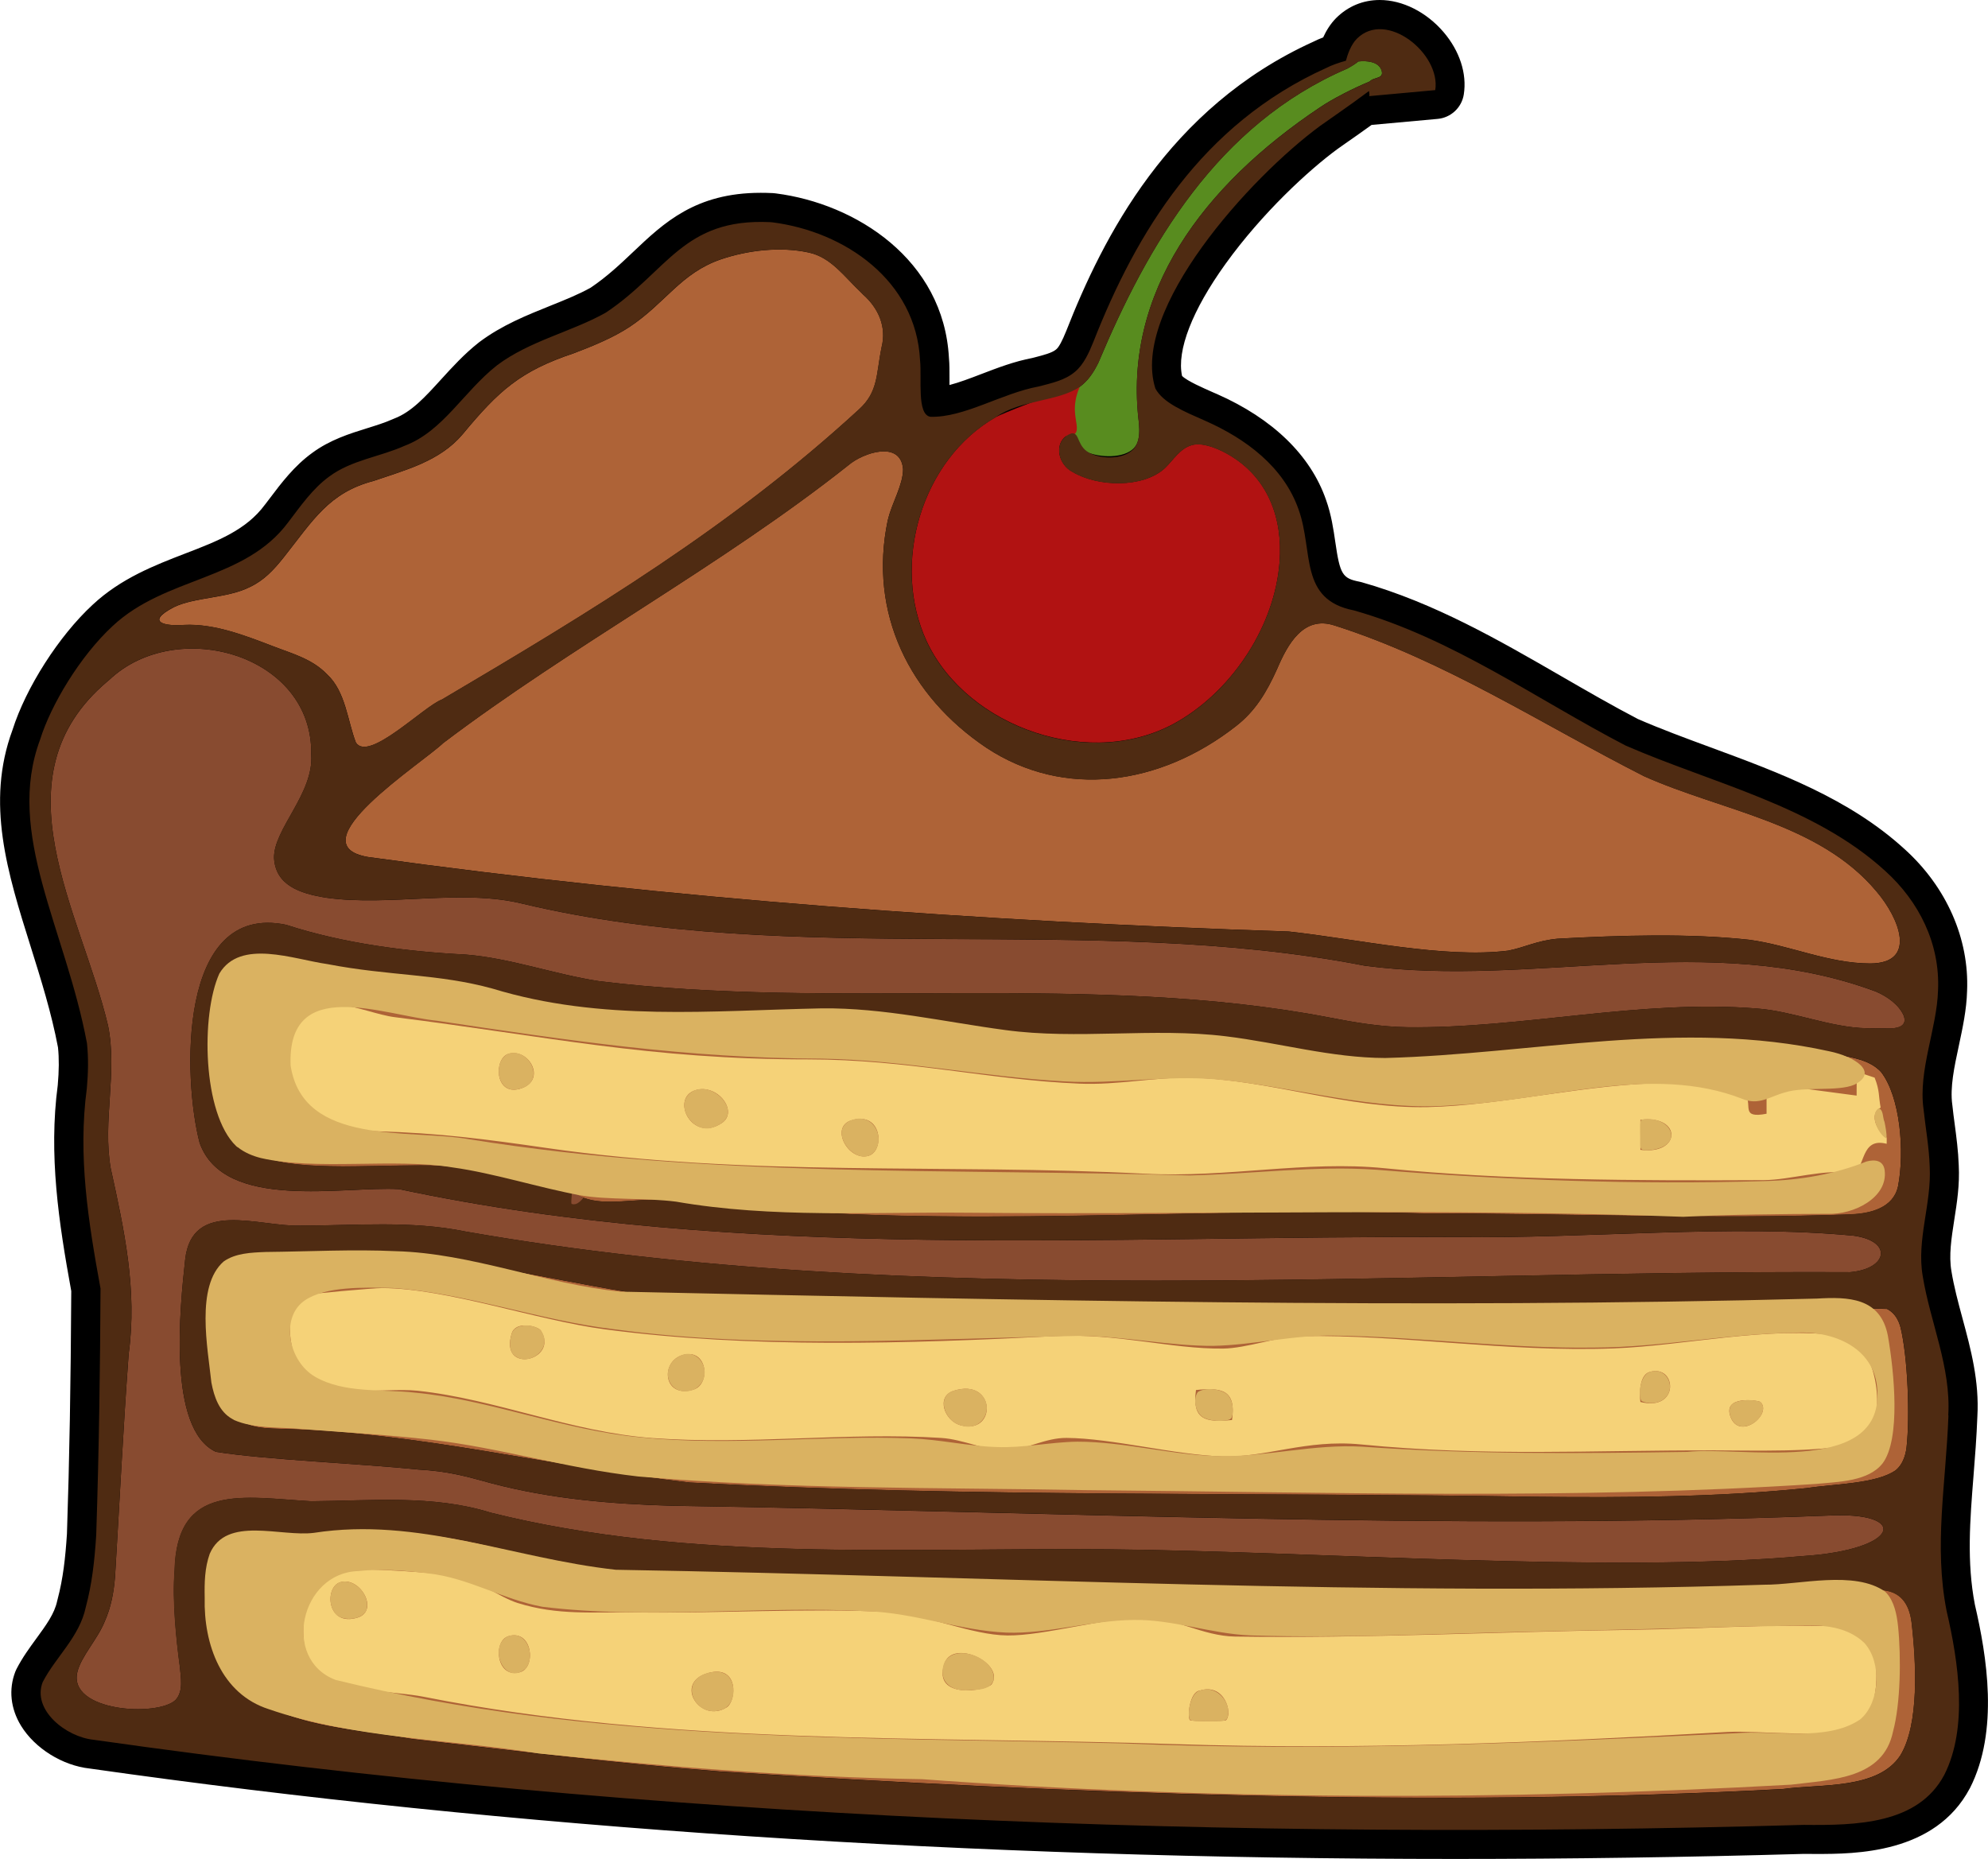 <?xml version="1.0" encoding="UTF-8"?>
<svg id="Layer_2" data-name="Layer 2" xmlns="http://www.w3.org/2000/svg" viewBox="0 0 326.71 305.55">
  <defs>
    <style>
      .cls-1 {
        fill: #ae6337;
      }

      .cls-2 {
        fill: #884b30;
      }

      .cls-3 {
        fill: #588c1f;
      }

      .cls-4 {
        fill: #f5d278;
      }

      .cls-5 {
        fill: #b11212;
      }

      .cls-6 {
        fill: #4f2b12;
      }

      .cls-7 {
        fill: #dab261;
      }
    </style>
  </defs>
  <g id="Layer_1-2" data-name="Layer 1">
    <g>
      <g>
        <path d="M239.1,303.16c-79.54,0-154.94-5-224.1-14.85-3.66-.37-7.61-2.8-9.5-5.89-1.34-2.18-1.6-4.59-.75-6.8.03-.08.06-.15.1-.22.87-1.7,1.99-3.23,3.07-4.71,1.68-2.29,3.26-4.45,3.8-7.03,0-.04.02-.08.03-.12.99-3.72,1.37-7.22,1.64-11.34.4-12.14.63-24.94.71-40.2-2.12-11.61-3.74-22.15-2.24-33.38.23-2.61.24-4.78.03-6.81-1.11-5.88-2.87-11.48-4.57-16.9-3.7-11.77-7.19-22.9-3.02-34.15,1.77-5.63,6.64-14.16,12.55-19.63,4.29-4.02,9.41-5.99,14.36-7.9,5.52-2.13,10.73-4.14,14.21-8.84l.8-1.06c1.88-2.49,3.83-5.07,6.5-6.99,2.56-1.89,5.49-2.8,8.31-3.69,1.58-.49,3.06-.95,4.44-1.57.04-.02.09-.04.13-.05,3.38-1.28,5.93-4.08,8.62-7.04,1.8-1.99,3.67-4.04,5.93-5.82,3.47-2.61,7.38-4.18,11.16-5.7,2.5-1,4.85-1.95,6.97-3.13,2.94-1.97,5.21-4.13,7.41-6.22,4.9-4.65,9.53-9.04,19.29-9.04.53,0,1.08.01,1.65.04,0,0,.52.04.56.04,12.16,1.55,25.58,9.99,26.35,24.86.09.94.09,2.01.08,3.15,0,1.09-.01,2.95.18,3.91,2.53-.16,5.35-1.24,8.32-2.37,2.59-.99,5.26-2.01,8.02-2.53l.5-.13c1.73-.44,3.36-.86,4.43-1.78,1.01-.83,1.76-2.49,2.37-4.02,5.84-14.84,16.28-35.79,39.48-46.27.63-.33,1.5-.67,2.32-.94.39-1.06,1.03-2.4,2-3.38,1.49-1.49,3.39-2.28,5.49-2.28,3.05,0,6.3,1.67,8.69,4.46,2.19,2.56,3.2,5.59,2.78,8.32-.17,1.08-1.05,1.91-2.15,2.01l-10.86.99c-.07,0-.15,0-.22,0-.12,0-.23,0-.34-.02-1.79,1.3-3.72,2.64-5,3.54-.63.44-1.09.76-1.27.89-10.99,8.07-29.58,28.91-26.32,40.3.92,1.44,3.7,2.66,6.4,3.85l.55.24c8.68,3.83,14.28,9.22,16.65,16.01.79,2.2,1.12,4.49,1.42,6.52.76,5.23,1.29,7.57,5.85,8.47.06.01.13.03.19.05,11.66,3.3,22.17,9.38,32.34,15.26,4.15,2.4,8.44,4.88,12.69,7.09,3.88,1.69,7.89,3.17,12.13,4.73,10.98,4.05,22.33,8.24,31.1,16.25,6.38,5.75,9.85,13.59,9.49,21.49-.07,2.81-.7,5.72-1.3,8.53-.8,3.74-1.56,7.27-1.11,10.55.12,1.08.25,2.1.39,3.12.29,2.15.58,4.38.65,6.64.16,2.91-.29,5.75-.72,8.49-.5,3.19-.97,6.21-.47,9.15.43,2.66,1.12,5.23,1.86,7.95,1.33,4.93,2.7,10.03,2.37,15.51-.12,3.29-.38,6.5-.62,9.6-.59,7.48-1.16,14.54.27,21.9,1.87,8,3.85,19.76-.6,28.52-4.45,8.38-13.75,9.53-23.15,9.53h0c-.71,0-1.42,0-2.12-.01-19.19.55-38.49.83-57.25.83Z"/>
        <path d="M226.75,4.78c4.63,0,9.83,5.39,9.1,10.02l-10.86.99c.08-.17.03-.49-.03-.84-2.95,2.22-7.36,5.24-8,5.71-11.58,8.5-31.2,30.23-27.11,43.17,1.26,2.37,4.71,3.79,8.2,5.32,6.69,2.95,12.9,7.57,15.35,14.61,2.47,6.89.03,14.77,9.07,16.55,16.15,4.57,30.05,14.61,44.65,22.21,14.24,6.2,30.96,9.91,42.65,20.59,5.62,5.06,9.06,12.03,8.72,19.61-.17,6.27-3.26,13.15-2.39,19.52.34,3.15.92,6.33,1.02,9.51.32,6.08-2.19,11.97-1.15,17.97,1.25,7.68,4.68,14.96,4.2,22.91-.43,11.46-2.41,21.32-.31,32.1,1.96,8.41,3.57,19.21-.38,26.98-3.97,7.48-12.91,8.22-21.02,8.22-.7,0-1.4,0-2.09-.01-19.04.54-38.14.83-57.28.83-75.05,0-150.54-4.39-223.76-14.82-4.51-.46-10.12-4.9-8.36-9.46,2.08-4.09,6.05-7.41,7.09-12.34.99-3.73,1.42-7.31,1.71-11.8.48-14.53.65-28.28.71-40.56-2.02-11.05-3.75-21.8-2.25-32.9.22-2.47.29-4.91.02-7.43-3.53-18.84-13.48-34.44-7.69-49.92,1.78-5.71,6.56-13.7,11.91-18.64,8.71-8.16,21.72-7.42,28.87-17.07,2.03-2.66,4.05-5.57,6.77-7.53,3.62-2.67,8.3-3.21,12.34-5.02,6.33-2.39,9.66-8.86,15.19-13.23,5.37-4.04,12.36-5.54,17.9-8.67,9.78-6.52,12.47-14.9,25.45-14.9.5,0,1.01.01,1.54.04l.37.03c11.92,1.52,23.62,9.58,24.27,22.67.31,2.99-.57,8.93,1.7,9.29.11,0,.22,0,.33,0,5.48,0,11.49-3.88,17.47-4.98,2.11-.55,4.33-1.03,5.97-2.42,1.42-1.17,2.31-3.14,3.03-4.95,7.04-17.89,17.74-35.74,38.32-45.01.67-.37,1.99-.84,3.17-1.16.26-1.02.84-2.66,1.79-3.61,1.1-1.11,2.42-1.58,3.79-1.58M221.6,11.17c.46-.26.81-.48,1.09-.66-.27.19-.63.41-1.09.66M226.72,10.97s0,0,0,0c.03.04.06.08.09.12.06.08.1.17.14.27.54,1.26-.41,1.32-1.19,1.61-.26.09-.5.21-.67.41-.32.13-.66.28-1.01.43.35-.15.69-.3,1.01-.43.16-.2.41-.32.67-.41.78-.29,1.73-.35,1.19-1.61-.04-.1-.09-.18-.15-.27-.03-.04-.06-.08-.09-.12,0,0,0,0,0,0,0,0,0,0,0,0,0,0,0,0,0,0M212.88,15.85c1.5-.96,3.04-1.89,4.65-2.73-1.62.84-3.16,1.77-4.65,2.73M208.4,24c1.07-.89,2.16-1.77,3.28-2.62-1.12.85-2.21,1.73-3.28,2.62M199.66,32.52c1.31-1.5,2.69-2.96,4.15-4.38.97-.95,1.98-1.88,3.02-2.79-1.04.91-2.04,1.84-3.02,2.79-1.46,1.42-2.85,2.88-4.15,4.38M194.89,38.73c1.07-1.6,2.24-3.17,3.49-4.7-1.25,1.53-2.42,3.09-3.49,4.7M185.47,48.76c.86-1.72,1.78-3.42,2.72-5.1-.94,1.69-1.86,3.38-2.72,5.1M190.34,47.07c.49-1.15,1.03-2.29,1.62-3.41-.59,1.12-1.13,2.26-1.62,3.41M182.23,74.98c-.97,0-1.96-.14-2.81-.39.82.37,1.87.58,2.92.58,1.91,0,3.84-.67,4.48-2.21.43-.92.46-2.09.35-3.39-.68-5.37-.36-10.5.81-15.37-1.17,4.88-1.49,10.01-.81,15.37.11,1.3.08,2.46-.35,3.39-.67,1.44-2.61,2.03-4.59,2.03M178.39,62.76c.46-.47.85-1,1.22-1.57-.36.57-.75,1.1-1.22,1.57M150.51,87.41c1.66-7.79,6.28-14.96,13.21-18.9.3-.17,2.5-1.12,5.45-2.23-1.96.5-3.87,1.12-5.45,2.23-6.94,3.94-11.56,11.11-13.21,18.9M174.59,72.3s-.02.03-.03.04c0-.01.02-.03.03-.04,0,0,0-.01.01-.02,0,0,0,.01-.01.02M174.23,73.02s-.01.03-.02.05c0,.01,0,.02-.01.03,0-.01,0-.02.01-.03,0-.02.01-.03.02-.05M196.88,73.02h0c-.37,0-.71.04-1.02.14,0,0,0,0,0,0,0,0,0,0-.01,0,0,0,0,0,0,0,0,0,0,0,0,0,0,0,0,0,.01,0,0,0,0,0,0,0,.31-.09.65-.14,1.02-.14.06,0,.13,0,.19,0-.07,0-.13,0-.19,0h0M174.07,73.86s0,0,0,.01,0,0,0,.01c0,0,0,.01,0,.02h0s0,0,0,0c0,0,0-.01,0-.02,0,0,0,0,0-.01s0,0,0-.01M174.41,75.57s.01.03.02.04c0-.01-.01-.03-.02-.04,0-.02-.02-.04-.03-.06,0,.02.02.04.03.06M209.19,83.36c-1.12-3.07-3.07-5.76-5.98-7.81,2.91,2.04,4.86,4.74,5.98,7.81M174.91,76.41s-.06-.08-.08-.11c.03.04.06.08.08.11M175.55,77.08s-.06-.05-.09-.07c.03.03.06.05.09.07M184.09,79.41c.35,0,.7-.03,1.05-.05-.35.03-.7.05-1.05.05M210.12,87.08c-.13-.86-.31-1.69-.54-2.51.23.82.41,1.66.54,2.51M205.12,107.28c2.55-4.01,4.3-8.49,4.96-12.99-.66,4.5-2.41,8.98-4.96,12.99M196.99,116.27c2.12-1.64,4.06-3.56,5.76-5.68-1.71,2.12-3.65,4.04-5.76,5.68M165.95,118.7c-.91-.44-1.8-.93-2.66-1.45.86.52,1.75,1.01,2.66,1.45M174.61,121.54c-2.5-.45-4.95-1.2-7.28-2.2,2.33,1.01,4.78,1.75,7.28,2.2M186.65,121.31c.98-.23,1.95-.52,2.9-.86-.95.34-1.92.63-2.9.86M185.17,121.62c-1.47.26-2.95.4-4.45.42,1.49-.03,2.98-.16,4.45-.42M179.15,122.03c.35.01.69.02,1.04.02.16,0,.32,0,.48,0-.16,0-.32,0-.48,0-.35,0-.69,0-1.04-.02-1.01-.03-2.02-.12-3.03-.25,1.01.13,2.02.22,3.03.25M226.75,0h0c-2.75,0-5.23,1.03-7.18,2.98-.94.95-1.63,2.09-2.12,3.17-.53.2-1.08.43-1.56.68-23.95,10.85-34.68,32.33-40.66,47.56-.66,1.64-1.21,2.66-1.62,3-.02.02-.05.04-.07.06-.64.55-2.08.92-3.47,1.28l-.43.11c-2.94.56-5.69,1.61-8.35,2.63-1.85.71-3.63,1.39-5.25,1.81,0-.4,0-.78,0-1.1,0-1.18.01-2.3-.09-3.34-.87-16.2-15.33-25.38-28.43-27.05-.09-.01-.18-.02-.27-.03l-.37-.03s-.07,0-.11,0c-.6-.03-1.19-.04-1.76-.04-10.71,0-15.91,4.93-20.93,9.69-2.11,2-4.29,4.07-7.02,5.91-1.96,1.09-4.22,2-6.61,2.96-3.93,1.58-7.99,3.21-11.67,5.97-.03.02-.06.04-.09.07-2.42,1.91-4.35,4.04-6.22,6.09-2.6,2.86-4.85,5.34-7.7,6.42-.09.03-.18.07-.26.11-1.25.56-2.67,1-4.17,1.47-2.87.89-6.12,1.91-9.02,4.05-2.95,2.13-5.09,4.96-6.98,7.47-.26.34-.51.68-.77,1.01-.02.02-.03.04-.05.06-3.07,4.15-7.74,5.95-13.15,8.03-4.92,1.9-10.5,4.05-15.15,8.4-5.54,5.12-10.95,13.58-13.17,20.58-4.43,12-.82,23.48,3,35.64,1.67,5.32,3.4,10.82,4.48,16.53.19,1.84.17,3.82-.04,6.2-1.52,11.46.16,22.56,2.22,33.85-.08,15.12-.3,27.82-.71,39.91-.26,3.94-.62,7.29-1.55,10.8-.02.08-.04.16-.06.24-.44,2.08-1.81,3.94-3.39,6.11-1.14,1.56-2.32,3.17-3.28,5.04-.07.14-.14.29-.2.44-1.13,2.92-.79,6.08.94,8.91,2.28,3.71,6.8,6.53,11.28,7.02,69.25,9.86,144.74,14.86,224.36,14.86,18.76,0,38.05-.28,57.32-.83.67,0,1.36.01,2.05.01,6.34,0,19.53,0,25.24-10.77.01-.02.03-.05.04-.07,4.79-9.43,2.76-21.7.8-30.15-1.35-7.01-.8-13.89-.22-21.17.25-3.11.5-6.33.63-9.71.34-5.85-1.08-11.12-2.46-16.22-.72-2.66-1.39-5.17-1.8-7.69-.45-2.59,0-5.42.46-8.41.45-2.85.91-5.8.74-8.99-.08-2.36-.38-4.62-.67-6.81-.14-1.04-.27-2.03-.37-3.01,0-.05-.01-.09-.02-.14-.39-2.86.32-6.19,1.08-9.72.62-2.91,1.27-5.91,1.35-8.97.37-8.6-3.38-17.11-10.29-23.34-9.1-8.31-20.67-12.58-31.87-16.71-4.18-1.54-8.13-3-11.93-4.65-4.18-2.18-8.42-4.63-12.52-7-10.3-5.95-20.95-12.11-32.89-15.49-.13-.04-.25-.07-.38-.09-2.77-.54-3.18-1.21-3.94-6.47-.31-2.13-.66-4.55-1.54-7-2.54-7.3-8.74-13.32-17.92-17.37l-.56-.24c-1.66-.73-4.34-1.9-5.17-2.73-.91-4.16,1.67-10.82,7.15-18.43,6.05-8.4,13.68-15.41,18.38-18.86.18-.13.62-.44,1.23-.87,1.14-.79,2.78-1.94,4.39-3.1,0,0,0,0,0,0l10.86-.99c2.18-.2,3.95-1.86,4.29-4.02.54-3.42-.68-7.15-3.32-10.24C234.42,1.98,230.49,0,226.75,0h0Z"/>
      </g>
      <g>
        <g>
          <path class="cls-3" d="M226.96,11.37c-.51-1.19-2.25-1.44-3.74-1.27-.29.26-.84.64-1.8,1.17-21.38,9.2-32.79,29-40.91,48.34-.81,1.64-1.69,2.96-3.07,3.97-.41.28-.85.51-1.32.73-.69.04-1.01.28-1.17.47-.39.45-.16.97-.13,2.73.02,1.09-.06,1.08,0,1.88.06.98.23,1.77.37,2.3.64.79,2.03,2.25,4.24,2.9,2.58.76,6.39.52,7.4-1.64.43-.92.46-2.09.35-3.39-2.72-21.47,10.63-39.14,29.72-51.9,2.11-1.44,5.62-3.21,8.21-4.28.66-.79,2.57-.34,1.86-2.02Z"/>
          <path class="cls-5" d="M201.71,74.59c-2.15-1.2-4.4-1.89-5.88-1.43-1.94.56-3,2.45-4.4,3.78-3.56,3.28-10.97,3.1-15.15.62-2.31-1.18-3.04-4.42-1.1-5.88.47.04,1.1.02,1.48-.38.68-.7.06-2-.01-3.77-.04-.96.08-2.3.79-3.96-1.9.53-4.78,1.39-8.23,2.69-2.97,1.12-5.19,2.08-5.49,2.25-12.33,7-17.34,24.22-11.39,36.97,6.65,14.11,27.17,21.37,41.35,13.03,9.13-5.36,15.85-15.88,16.61-26.15.55-7.21-1.9-14.01-8.58-17.77Z"/>
          <path class="cls-1" d="M311.93,194.98c1.1-5.74.37-14.73-2.81-18.8-1.86-1.99-4.7-2.35-7.28-2.89-5.25-1.04-10.63-1.62-15.99-1.82-25.91-1.02-52.3,5.79-77.86.69-4-.82-8.04-1.41-12.13-1.4-16.18.19-32.19-.9-48.29-3.48-15.96-2.21-31.06,1.28-46.7-.52-12.56-1.49-23.52-5.88-35.84-6.03-5.48-.34-10.5-1.83-15.91-2.8-2.95-.52-7.26-.78-9.12.93-4.78,5.3-3.39,20.17-.97,26.74,1.04,2.58,2.84,4.24,5.43,4.98,6.84,2,20.24.66,27.73,1.03,7.68.72,16.83,2.49,23.58,5.21l.21.08c3.7,1.33,8.25.07,12.55.36,3.51.08,6.88.47,10.34.85,37.55,3.87,77.22.26,115.08,1.33,23.5,0,46.95.98,70.17.16,3.3-.13,7.03-1.06,7.8-4.6Z"/>
          <path class="cls-1" d="M72.83,122.13c-3.5,3.35-24.34,16.66-12.35,18.72,50.05,6.94,100.57,10.58,151.33,12.25,11.21,1.22,25.45,4.46,36.06,3.14,2.88-.58,4.6-1.62,8.1-1.96,10.28-.56,21.7-.91,31.55.18,6.73.92,12.92,3.87,19.83,3.89,7.82-.03,4.76-7.48,1.04-11.83-9.42-11.28-25.47-13.23-38.21-18.95-16.78-8.52-32.78-19.02-50.83-24.76-5.15-1.71-7.74,3.09-9.47,7.14-1.75,3.87-3.59,6.93-6.78,9.41-12.47,9.74-28.19,11.98-40.99,3.54-12.62-8.47-19.41-22.11-16.22-37.37l.1-.37c.64-2.57,2.42-5.5,2.42-8.04-.37-4.8-6.55-2.74-8.98-.66-20.84,16.52-45.45,29.65-66.6,45.67Z"/>
          <path class="cls-1" d="M107.55,213.01c-13.02-1.78-25.87-5.25-38.87-6.22-8.41-.81-17.02-1.2-25.55-.81-3.8.13-6.14,1.7-6.55,5.18-.76,5.65-.35,15.24,1.21,19.88,1.08,3.55,4.99,3.72,8.17,3.8,22.99.55,44.16,6.19,67.4,8.83,46.23,2.46,92.68,1.58,139.1,2.34,14.77.15,29.72.07,44.38-1.42,4.52-.69,11.57-.7,14.74-2.97,1.04-.86,1.56-2.27,1.74-3.68.58-5.22.19-14.95-.98-19.75-.33-1.26-.95-2.31-2.02-2.94l-.23-.12c-66.3-2-135.39.44-202.53-2.1Z"/>
          <path class="cls-2" d="M51.18,246.74c9.75-.06,19.96-1.1,29.47,1.88,32.67,8.16,67.88,5.73,101.39,6.02,33.65.31,82.41,3.96,114.17,1.12,16.18-1.04,17.71-7.39,4.11-6.66-63.14,2.48-126.79-.64-189.87-1.62-9.98-.28-19.95-1.12-29.65-3.68-4.36-1.2-7.14-1.99-12.07-2.27-9.53-.98-25.13-1.61-33.24-2.91-8.02-3.67-5.9-23.89-5.06-31.56,1.1-10.09,12.22-5.38,18.96-5.62,9.04,0,18.19-.87,27.1.97,74.3,13.01,152.41,6.3,227.57,6.68,6.21-.55,7.03-5.1.6-5.99-20.09-1.93-43.9.5-65.04.22-58-.3-117.59,4.11-174.01-7.87-9.05-.55-28.79,3.69-32.8-7.61-2.72-10.35-3.73-39.59,14.22-35.84,9.51,3.1,20,4.41,29.48,4.89,7.28.57,14.6,3.24,21.87,4.36,38.77,4.82,81.26-1.51,120.16,6,4.2.82,8.42,1.52,12.7,1.58,18.82.26,38.36-4.63,57.5-3.07,5.83.41,12.13,3.14,18.06,3.24,1.16,0,2.11.02,3.21.03,1.92.07,3.52-.36,2.84-2.13-.78-1.77-2.68-3.12-4.56-3.93-27.3-10.17-56.2-.56-84-4.25-44.99-8.78-93.54.49-138.33-10.17-10.01-2.5-21.87.46-32.32-1-4.41-.69-8.35-2.07-8.6-6.53-.1-4.75,6.58-10.64,6.11-17.01.32-16.45-22.15-22.77-33.21-12.25l-.27.22c-18.67,15.76-4.32,37.89.09,56.59,1.57,7.76-.93,15.68.44,23.46,2.21,10.05,4.39,19.98,2.95,30.48-.9,12.18-1.5,24.4-2.24,36.63-.21,2.58-.66,5.05-1.71,7.39-1.18,2.91-3.84,5.68-4.47,8.23-1.64,6.56,13.14,7.47,16.12,4.65,1.35-1.46.85-3.7.7-5.6-.59-4.34-1.24-10.84-.85-15.6.31-14.63,11.26-12.1,22.5-11.46Z"/>
          <path class="cls-1" d="M309.03,261.33c-53.59-.54-110,.87-163.97-1.92-19.06-.93-38.25,1.45-56.88-3.51-10.2-2.34-20.64-5.39-31.18-3.49-3.85.28-7.68.36-11.71-.22-2.36-.21-5.13-.58-7.11.66l-.2.15c-2.55,2.73-2.06,7.41-2.02,10.97-.57,20.04,17.09,19.22,31.82,21.85,16.92,1.94,33.48,4,50.54,5.33,57.2,3.63,116.98,5.99,174.73,2.88,6.1-.86,15.57.13,19.26-5.53,3.11-5.1,2.62-15.19,1.84-21.93-.4-3.11-1.9-5.12-5.11-5.26Z"/>
          <path class="cls-1" d="M30.28,102.71c4.91-.23,9.92,1.71,14.53,3.48,3.19,1.24,6.49,2.08,8.95,4.65,3.06,2.82,3.37,7.71,4.73,11.2,2.08,3.3,11.15-5.96,14.15-7.07,24.75-14.61,47.6-28.43,68.51-47.66,3.24-2.91,2.83-5.86,3.74-10.25.85-3.33-.53-6.43-3.06-8.66l-.24-.25c-2.84-2.67-4.99-5.87-8.72-6.65-4.65-1-9.98-.37-14.4,1.13-6.61,2.28-9.03,7.13-15.03,11.12-2.73,1.79-6.08,3.15-9.16,4.32-8.79,2.93-12.33,6.18-18.2,13.25-3.76,4.5-9.41,5.91-14.69,7.73-7.33,1.92-9.95,6.49-14.72,12.51-1.7,2.15-3.35,3.89-5.7,4.97-3.66,1.82-8.98,1.6-12.4,3.27-4.84,2.53-1.3,3.15,1.73,2.91Z"/>
          <path class="cls-6" d="M320.18,232.64c.47-7.95-2.95-15.23-4.2-22.91-1.03-6,1.47-11.88,1.15-17.97-.1-3.18-.68-6.36-1.02-9.51-.88-6.37,2.22-13.25,2.39-19.52.34-7.58-3.09-14.55-8.71-19.61-11.69-10.68-28.42-14.38-42.65-20.59-14.61-7.6-28.51-17.65-44.65-22.21-9.04-1.77-6.6-9.66-9.07-16.55-2.45-7.04-8.67-11.66-15.35-14.61-3.49-1.54-6.94-2.95-8.2-5.32-4.09-12.94,15.53-34.67,27.11-43.17.64-.47,5.05-3.49,8-5.71.06.35.11.66.03.84l10.86-.99c.94-5.99-8.07-13.27-12.89-8.44-.95.95-1.53,2.6-1.79,3.61-1.18.32-2.5.8-3.17,1.16-20.57,9.27-31.28,27.12-38.32,45.01-.72,1.8-1.61,3.78-3.03,4.95-1.63,1.4-3.86,1.87-5.97,2.42-6.1,1.12-12.24,5.14-17.8,4.98-2.27-.36-1.38-6.3-1.7-9.29-.64-13.09-12.35-21.15-24.27-22.67l-.37-.03c-14.31-.68-16.83,8.09-26.98,14.86-5.55,3.14-12.53,4.63-17.9,8.67-5.54,4.37-8.86,10.83-15.19,13.23-4.03,1.81-8.72,2.34-12.34,5.02-2.73,1.96-4.74,4.87-6.77,7.53-7.15,9.65-20.16,8.91-28.87,17.07-5.35,4.95-10.13,12.94-11.91,18.64-5.78,15.48,4.16,31.09,7.69,49.92.27,2.51.2,4.96-.02,7.43-1.49,11.1.23,21.85,2.25,32.9-.06,12.28-.23,26.03-.71,40.56-.29,4.48-.72,8.07-1.71,11.8-1.04,4.93-5,8.24-7.09,12.34-1.76,4.56,3.84,9,8.36,9.46,91.9,13.09,187.35,16.67,281.04,13.99,8.6.09,18.79-.08,23.11-8.21,3.95-7.77,2.34-18.58.38-26.98-2.1-10.78-.12-20.65.31-32.1ZM310.32,215.24c1.07.63,1.68,1.68,2.02,2.94,1.18,4.8,1.56,14.53.98,19.75-.18,1.42-.7,2.82-1.74,3.68-3.17,2.28-10.22,2.28-14.74,2.97-14.66,1.49-29.6,1.57-44.38,1.42-46.42-.77-92.88.12-139.1-2.34-23.23-2.64-44.4-8.28-67.4-8.83-3.19-.07-7.09-.25-8.17-3.8-1.56-4.64-1.97-14.23-1.21-19.88.41-3.48,2.75-5.05,6.55-5.18,8.53-.39,17.14,0,25.55.81,13,.97,25.85,4.44,38.87,6.22,67.14,2.55,136.24.1,202.53,2.1l.23.12ZM304.12,199.58c-23.22.82-46.67-.15-70.17-.16-37.86-1.07-77.53,2.54-115.08-1.33-3.46-.39-6.83-.77-10.34-.85-4.3-.29-8.85.97-12.55-.36l-.21-.08c-6.75-2.72-15.9-4.49-23.58-5.21-7.49-.37-20.89.96-27.73-1.03-2.59-.73-4.39-2.4-5.43-4.98-2.42-6.56-3.82-21.44.97-26.74,1.86-1.71,6.17-1.45,9.12-.93,5.4.97,10.43,2.46,15.91,2.8,12.32.15,23.28,4.54,35.84,6.03,15.64,1.81,30.74-1.68,46.7.52,16.1,2.58,32.11,3.67,48.29,3.48,4.09-.01,8.13.58,12.13,1.4,25.56,5.11,51.95-1.7,77.86-.69,5.36.2,10.74.78,15.99,1.82,2.58.54,5.42.9,7.28,2.89,3.18,4.08,3.91,13.07,2.81,18.8-.77,3.54-4.5,4.48-7.8,4.6ZM163.72,68.52c4.01-2.82,10.17-2.51,13.72-4.93,1.38-1.01,2.26-2.33,3.07-3.97,8.12-19.34,19.54-39.14,40.91-48.34.96-.53,1.51-.91,1.8-1.17,1.49-.18,3.23.07,3.74,1.27.72,1.68-1.2,1.23-1.86,2.02-2.59,1.07-6.1,2.84-8.21,4.28-19.09,12.76-32.44,30.43-29.72,51.9.11,1.3.08,2.46-.35,3.39-.98,2.4-5.09,2.68-7.4,1.64-2.54-1-1.89-3.59-3.31-3.39-3.05,1.03-2.46,5.02.16,6.37,4.18,2.48,11.58,2.65,15.15-.62,1.4-1.33,2.46-3.22,4.4-3.78,1.48-.46,3.73.22,5.88,1.43,6.68,3.76,9.13,10.56,8.58,17.77-.77,10.27-7.48,20.79-16.61,26.15-14.18,8.34-34.7,1.08-41.35-13.03-5.95-12.75-.94-29.97,11.39-36.97ZM148.41,77.13c0,2.54-1.78,5.48-2.42,8.04l-.1.37c-3.2,15.26,3.59,28.9,16.22,37.37,12.79,8.45,28.52,6.2,40.99-3.54,3.2-2.48,5.04-5.54,6.78-9.41,1.73-4.06,4.32-8.85,9.47-7.14,18.05,5.74,34.05,16.23,50.83,24.76,12.74,5.72,28.79,7.67,38.21,18.95,3.72,4.35,6.78,11.81-1.04,11.83-6.9-.02-13.1-2.97-19.83-3.89-9.85-1.09-21.27-.74-31.55-.18-3.5.33-5.22,1.38-8.1,1.96-10.61,1.32-24.86-1.92-36.06-3.14-50.75-1.67-101.28-5.31-151.33-12.25-12-2.06,8.85-15.36,12.35-18.72,21.15-16.02,45.76-29.15,66.6-45.67,2.43-2.08,8.61-4.14,8.98.66ZM28.55,99.79c3.42-1.67,8.74-1.45,12.4-3.27,2.35-1.08,4-2.82,5.7-4.97,4.77-6.03,7.39-10.59,14.72-12.51,5.29-1.82,10.93-3.23,14.69-7.73,5.88-7.07,9.41-10.32,18.2-13.25,3.09-1.16,6.43-2.53,9.16-4.32,5.99-3.99,8.41-8.84,15.03-11.12,4.42-1.5,9.75-2.13,14.4-1.13,3.72.78,5.88,3.99,8.72,6.65l.24.25c2.53,2.23,3.91,5.33,3.06,8.66-.91,4.39-.5,7.33-3.74,10.25-20.91,19.22-43.77,33.04-68.51,47.66-3,1.11-12.07,10.37-14.15,7.07-1.36-3.49-1.67-8.38-4.73-11.2-2.46-2.57-5.76-3.41-8.95-4.65-4.61-1.77-9.62-3.72-14.53-3.48-3.03.24-6.57-.38-1.73-2.91ZM29.54,273.8c.15,1.9.65,4.15-.7,5.6-2.98,2.82-17.76,1.91-16.12-4.65.63-2.55,3.29-5.32,4.47-8.23,1.05-2.35,1.51-4.81,1.71-7.39.75-12.23,1.35-24.45,2.24-36.63,1.44-10.49-.74-20.43-2.95-30.48-1.37-7.79,1.13-15.7-.44-23.46-4.41-18.7-18.76-40.83-.09-56.59l.27-.22c11.06-10.52,33.53-4.2,33.21,12.25.47,6.37-6.21,12.26-6.11,17.01.24,4.46,4.18,5.84,8.6,6.53,10.44,1.46,22.31-1.5,32.32,1,44.78,10.66,93.34,1.38,138.33,10.17,27.8,3.69,56.7-5.91,84,4.25,1.87.81,3.77,2.17,4.56,3.93.68,1.77-.93,2.19-2.84,2.13-1.1,0-2.04-.02-3.21-.03-5.93-.1-12.23-2.83-18.06-3.24-19.14-1.56-38.68,3.33-57.5,3.07-4.28-.06-8.5-.76-12.7-1.58-38.9-7.51-81.39-1.18-120.16-6-7.27-1.11-14.6-3.79-21.87-4.36-9.48-.48-19.97-1.79-29.48-4.89-17.95-3.75-16.94,25.49-14.22,35.84,4.01,11.3,23.75,7.06,32.8,7.61,56.42,11.98,116.02,7.57,174.01,7.87,21.15.28,44.96-2.15,65.04-.22,6.43.89,5.61,5.44-.6,5.99-75.16-.38-153.27,6.33-227.57-6.68-8.91-1.84-18.06-.97-27.1-.97-6.74.24-17.86-4.47-18.96,5.62-.84,7.68-2.95,27.89,5.06,31.56,8.11,1.3,23.72,1.93,33.24,2.91,4.94.27,7.71,1.07,12.07,2.27,9.71,2.56,19.67,3.4,29.65,3.68,63.07.97,126.73,4.09,189.87,1.62,13.59-.73,12.06,5.63-4.11,6.66-31.76,2.84-80.51-.81-114.17-1.12-33.52-.29-68.73,2.14-101.39-6.02-9.51-2.98-19.72-1.94-29.47-1.88-11.24-.64-22.19-3.17-22.5,11.46-.39,4.76.26,11.27.85,15.6ZM312.3,288.52c-3.68,5.66-13.15,4.66-19.26,5.53-57.75,3.11-117.52.75-174.73-2.88-17.05-1.33-33.61-3.39-50.54-5.33-14.73-2.62-32.39-1.81-31.82-21.85-.04-3.56-.52-8.24,2.02-10.97l.2-.15c1.97-1.24,4.75-.86,7.11-.66,4.03.58,7.86.5,11.71.22,10.54-1.9,20.98,1.14,31.18,3.49,18.63,4.96,37.82,2.58,56.88,3.51,53.98,2.79,110.38,1.38,163.97,1.92,3.21.13,4.71,2.15,5.11,5.26.78,6.74,1.28,16.83-1.84,21.93Z"/>
        </g>
        <g>
          <path class="cls-4" d="M310.05,187.99c-4.36-1.13-3.42,4.06-5.55,4.81-4.84-.72-10.25,1.14-14.65,1.16-20.37.1-42.34.06-62.28-1.95-12.96-1.31-25.86,1.6-39.39.9-32.8-1.7-65.22.58-98.41-4.24-9.8-1.42-17.57-2.45-27.84-2.74-9.92-.29-16.97-6.11-13.74-16.53,2.47-7.97,11.42-2.87,16.69-2.22,25.06,3.13,41.77,6.95,67.98,6.94,16.4,0,29.4,3.34,44.46,3.98,6.58.28,12.29-1.12,18.74-.96,12.56.31,25.23,5.11,38.6,4.82,12.35-.27,26.98-3.99,39.37-3.94,1.98,0,12.34,1.38,12.86,2.08,1.12,1.52-.89,3.79,3.43,2.95v-4.95s14.8,1.97,14.8,1.97c.02-1.31,0-2.63,0-3.94l2.96.99c.86,2.15.63,3.07.99,4.93-2.05,1.04-.5,3.99.99,4.93.02.33,0,.66,0,.99ZM83.58,173.2c-2.43.69-2.32,6.87,1.78,5.77,4.61-1.24,1.67-6.75-1.78-5.77ZM114.27,179.19c-4.12,1.3-.59,8.7,4.36,5.38,2.79-1.88-.71-6.53-4.36-5.38ZM139.91,184.14c-3.57,1.11-.48,6.76,2.82,5.82,2.69-.76,2.28-7.42-2.82-5.82ZM269.59,188.98c6.72.88,6.85-5.77,0-4.94v4.94Z"/>
          <path class="cls-2" d="M95.89,196.88c-.11,0-.93,1.38-1.97.98-.12-.57.17-1.79,0-1.97l1.97.99Z"/>
          <path class="cls-4" d="M307.8,234.14c-.1.21-3.18,3.15-3.41,3.21-5.32,1.37-16.65,1.04-22.53,1.03-20.53-.05-37.68,1.05-58.23-.98-8.96-.88-15.7,2.2-22.66,1.98-8-.26-18.18-2.99-25.68-3.05-3.53-.03-6.66,1.95-9.87,2.04-3.48.09-7.01-1.8-10.78-2.04-15.35-.98-31.51,1.19-47.4.03-13.33-.98-25.76-6.41-38.6-7.78-5.86-.63-16.1,1.87-19.59-4.1-1.49-2.56-2.67-10.36,1.1-11.63.6-.2,11.29-1.16,12.67-1.15,10.74.06,25.27,5.29,36.63,6.79,23.87,3.15,49.78,2.36,73.91,1.11,10.17-.53,19.08,2.14,27.62,2.05,3.88-.04,9.01-1.99,12.83-2.05,16.4-.28,33.94,2.68,51.36,2.02,11.9-.45,25.27-3.72,37.5-2.07,5.36.73,6.89,10.95,5.12,14.61ZM88.88,218.69c-.45-.72-4.12-1.67-4.78.46-2.11,6.85,7.86,4.44,4.78-.46ZM112.33,222.67c-3.94,1.01-3.36,7.33,1.71,5.69,2.75-.89,2.24-6.71-1.71-5.69ZM269.59,230.42c6.51,1.63,5.98-6.29,1.49-4.92-1.64.5-1.66,3.47-1.49,4.92ZM156.73,228.59c-2.97.95-1.5,4.89,1.04,5.63,6.09,1.78,5.95-7.86-1.04-5.63ZM202.47,233.38c.69-4.89-1.58-5.37-5.92-4.92-.69,4.89,1.58,5.37,5.92,4.92ZM289.32,230.43c-.26-.26-6.3-1.21-4.92,2.45,1.49,3.95,6.91-.45,4.92-2.45Z"/>
          <path class="cls-4" d="M51.73,274.59c-3.05-3.16-3.15-15.77,5.11-16.59,3.28-.32,15.42.52,18.76,1.1,2.53.44,6.62,3.47,9.46,4.36,6.66,2.09,12.4,1.45,19.26,1.55,12.91.2,28.79-.74,41.45-.08,6.37.34,13.82,3.81,19.8,3.87,6.04.06,15.85-2.93,22.59-2.93,4.94,0,9.5,3.03,14.8,3.11,21.19.32,43.75-.81,65.11-1.1,12.36-.17,24.82-1.15,37.03-.43,4.4,1.94,4.19,13.78.41,16.16s-16.43.75-21.65,1.05c-30.06,1.71-60.56,3-90.74,2-41.19-1.36-83.19.24-123.47-7.78-4.77-.95-14.59-.87-17.9-4.29ZM55.95,260.04c-2.69.76-2.28,7.42,2.82,5.82,3.57-1.11.48-6.76-2.82-5.82ZM83.56,268.92c-2.62.78-2,7.09,1.95,5.9,2.62-.78,2-7.09-1.95-5.9ZM162.99,276.79c2.23-3.35-6.4-7.56-7.8-3.33-1.99,5.99,7.08,4.42,7.8,3.33ZM119.43,280.61c1.6-1.01,2.07-7.12-3.12-5.62-5.64,1.63-1.2,8.35,3.12,5.62ZM201.49,282.72c1.13-1.15-.25-6.18-4.35-4.85-1.64.21-2.06,4.36-1.58,4.85.21.21,5.72.21,5.93,0Z"/>
          <g>
            <path class="cls-7" d="M38.44,233.38c3.37,1.48,7.46,1.14,11.13,1.49,7.31.57,14.14.95,21.2,1.75,11.41,1.31,22.08,4.68,34.11,6.05,24.36,2.12,48.81,1.79,73.24,2.24,40.02.34,80.19,1.6,120.23-1.01,3.91-.36,8.71-.43,11.04-3.39,2.99-3.99,1.92-14.98.86-21-1.22-6.28-6.54-6.38-11.65-6.08-65.46,1.72-131.19.27-196.61-1.14-12.43-1.24-24.42-6.31-36.94-6.65-6.99-.33-14.28.06-21.35.13-2.38.09-5.02.19-6.94,1.56-4.65,4.06-2.62,14.26-2.02,19.9.45,2.38,1.29,4.82,3.46,6l.24.13ZM50.06,213.75c3.46-2.37,9.7-2.16,14.49-2.06,12.04.84,24.22,5.35,36.28,6.77,24.93,3.4,51.39,1.54,76.73,1.1,7.46.09,14.88,1.69,21.81,1.64,6.71-.13,13.41-1.85,20.13-1.68,13.74.18,28.31,2.18,42.65,1.96,10.79-.04,21.47-2.24,32.44-2.41,6.62-.54,14.06,2.45,13.95,10.22.03,13.25-22.57,8.36-31.28,9.34-18.03.27-35.17.43-53.43-.86-7.82-.46-15.8,1.67-23.18,1.55-7.55-.04-15.86-2.39-23.61-2.37-4.45.06-8.82,1.06-13.28.88-4.67-.15-9.28-1.24-13.98-1.42-14.6-.58-29.77,1.35-44.68-.19-12.66-1.2-24.67-6.19-36.91-7.33-5.39-.62-11.59.17-16.41-2.61-4.38-2.56-5.63-9.5-1.98-12.33l.25-.19Z"/>
            <path class="cls-7" d="M309.83,261.61c-5.07-3.58-14.08-1.11-19.93-1.15-62.95,2.08-125.93-1.39-188.72-2.46-17.03-1.89-32.46-8.71-49.57-6.07-5.46.72-14.42-2.86-17.14,3.44-.83,2.33-.88,4.74-.83,7.23-.19,7.69,2.76,15.82,10.52,18.31,14.11,4.88,29.73,4.91,44.32,7.28,20.9,2.17,41.88,3.9,63.04,4.23,46.93,3.46,95.81,3.52,142.85.9,6.8-.84,15.12-.95,16.73-8.72,1.24-4.59,1.35-12.16.83-17.3-.21-1.96-.62-4.06-1.92-5.5l-.18-.18ZM305.61,282.66c-5.46,3.63-14.12,1.68-20.4,2.21-33.46,1.6-67.19,3.08-100.73,1.67-43.31-1.07-87.3-.06-129.35-10.44-8.92-3.42-5.72-17.61,3.73-17.88,3.73-.42,7.75-.07,11.48.37,6.69.74,12.21,4.27,18.77,5.49,17.41,2.15,36.07-.22,53.41.74,7.72.23,15.23,3.2,22.91,3.51,6.7.24,13.89-2,20.84-2.08,6.43-.12,12.61,2.26,19.19,2.54,15.55.5,31.29-.33,47-.63,12.19-.27,24.29-.53,36.51-.91,5.74.29,12.94-1.51,17.43,2.79,2.87,3.16,2.56,9.66-.55,12.43l-.23.2Z"/>
            <path class="cls-7" d="M39.04,188.53c1.12.89,2.41,1.44,3.83,1.8,9.06,2.1,21.98-.05,31.55,1.55,6.74.93,14.3,3.36,21,4.59,4.55.77,10.64.38,15.68,1.03,15.89,2.76,32.06,1.66,48.11,1.82,39.09.37,78.37-.79,117.41.67,7.88-.39,15.84-.46,23.76-.49,4.2.18,9.91-2.63,9.35-7.13-.21-1.68-1.61-1.84-2.99-1.47-5.23,2.09-10.8,3.07-16.78,3.22-21.06.63-42.93-.17-63.71-1.86-10.27-.71-20.31.7-30.74.93-39.43-1.15-78.83.4-118.3-5.93-9.71-1.77-27.4,1.22-29.45-12.13-.6-14.93,15.19-8.26,24.07-7.36,21.51,3.22,40.92,6.17,63.28,6.23,13.63.25,26.51,3.01,39.86,3.74,8.34.48,16.66-1.06,25-.33,12.74,1.13,25.96,5.39,39.14,4.22,15.47-.67,32.39-6.82,47.21-1.03,2.71,1.14,4.51-.37,7.01-1.05,3.27-1.03,8.66-.09,11.44-1.28,4.01-2.04.12-4.61-4.17-5.49-24.34-5.36-48.69.48-72.95,1.11-8.86-.02-17.46-2.51-26.21-3.57-11.88-1.46-24.42.6-36.27-1.03-9.99-1.33-19.93-3.66-30.06-3.56-18.25.36-36.29,2.21-54.15-3.24-8.96-2.47-16.92-2.06-27.14-4.03-5.6-.79-14.33-4.21-17.77,1.55-3.05,6.75-2.79,23.01,2.75,28.35l.22.19Z"/>
            <path class="cls-7" d="M310.03,186.94c.06-.57-.19-1.92-.33-2.55-.33-.72-.14-2.02-.98-2.23-1.5,1.07-.07,4.19,1.23,4.92l.09-.13Z"/>
            <path class="cls-7" d="M114.11,179.22c-3.89,1.8-.21,7.82,3.58,5.87,4.61-1.88.02-7.06-3.25-5.97l-.32.1Z"/>
            <path class="cls-7" d="M139.78,184.15c-3.89,1.7.9,7.87,3.75,5.35,2.1-2.27.15-6.59-3.38-5.47l-.37.12Z"/>
            <path class="cls-7" d="M83.48,173.2c-2.6,1.29-1.81,6.86,1.89,5.76,4.38-1.01,1.85-6.58-1.61-5.85l-.28.09Z"/>
            <path class="cls-7" d="M269.66,184.11c-.23.82-.03,2.67-.09,3.67,0,.61-.01.98.24,1.14.71.23.87.11,1.42.11,5.81-.67,3.49-5.85-1.42-5.01l-.15.09Z"/>
            <path class="cls-7" d="M157.99,234.3c3.82,1.21,5.86-3.83,2.44-5.68-1.08-.58-2.62-.38-3.78-.03-2.88,1.04-1.26,4.93.99,5.6l.35.1Z"/>
            <path class="cls-7" d="M114.13,228.36c3.74-2.16.59-8.07-3.23-4.96-2.51,2.22-.63,6.23,2.89,5.08l.34-.12Z"/>
            <path class="cls-7" d="M202.39,233.03c.49-1.13.17-3.26-.88-4-.85-.63-3.23-1.15-4.67-.23-.88,1.29-.31,3.46.93,4.18,1.05.58,3.3.77,4.4.28l.22-.23Z"/>
            <path class="cls-7" d="M88.89,218.68c-1.02-1.07-4.09-1.32-4.78.43-.33,1.08-.54,2.65.26,3.52,2.21,2.22,6.49-.71,4.68-3.71l-.16-.24Z"/>
            <path class="cls-7" d="M270.98,225.55c-1.41.62-1.83,3.7-1.22,4.72,1.12.52,2.67.47,3.63-.28,2.21-1.62.7-5.33-2.12-4.55l-.3.11Z"/>
            <path class="cls-7" d="M289.34,230.42c-.99-.41-3.29-.46-4.35.16-1.36.62-.72,2.92.45,3.64,2.04,1.1,5.31-1.82,4.02-3.67l-.12-.13Z"/>
            <path class="cls-7" d="M155.08,273.57c-.77,2.64.95,4.28,3.65,4.26,1.77-.11,3.99.04,4.57-1.71.49-3.57-6.38-6.25-8.1-2.85l-.12.31Z"/>
            <path class="cls-7" d="M116.05,275.04c-4.78,1.55-1.49,7.82,2.92,5.83,1.9-.91,2.09-4.23.52-5.56-.99-.65-1.68-.65-3.1-.38l-.34.11Z"/>
            <path class="cls-7" d="M55.85,260.04c-1.7.69-1.95,3.38-.97,4.82.84,1.85,5.09,1.5,5.4-.5.47-2.27-1.93-4.82-4.15-4.39l-.28.08Z"/>
            <path class="cls-7" d="M197.08,277.89c-1.47.47-2.07,3.98-1.5,4.76.26.36,2.81.24,3.96.26.83-.08,1.9.17,2.19-.62.77-2.4-1.75-5.33-4.33-4.5l-.33.1Z"/>
            <path class="cls-7" d="M83.47,268.92c-3.35,1.71-.59,8.29,2.89,5.36,1.69-1.93.37-6.17-2.57-5.45l-.32.1Z"/>
          </g>
        </g>
      </g>
    </g>
  </g>
</svg>